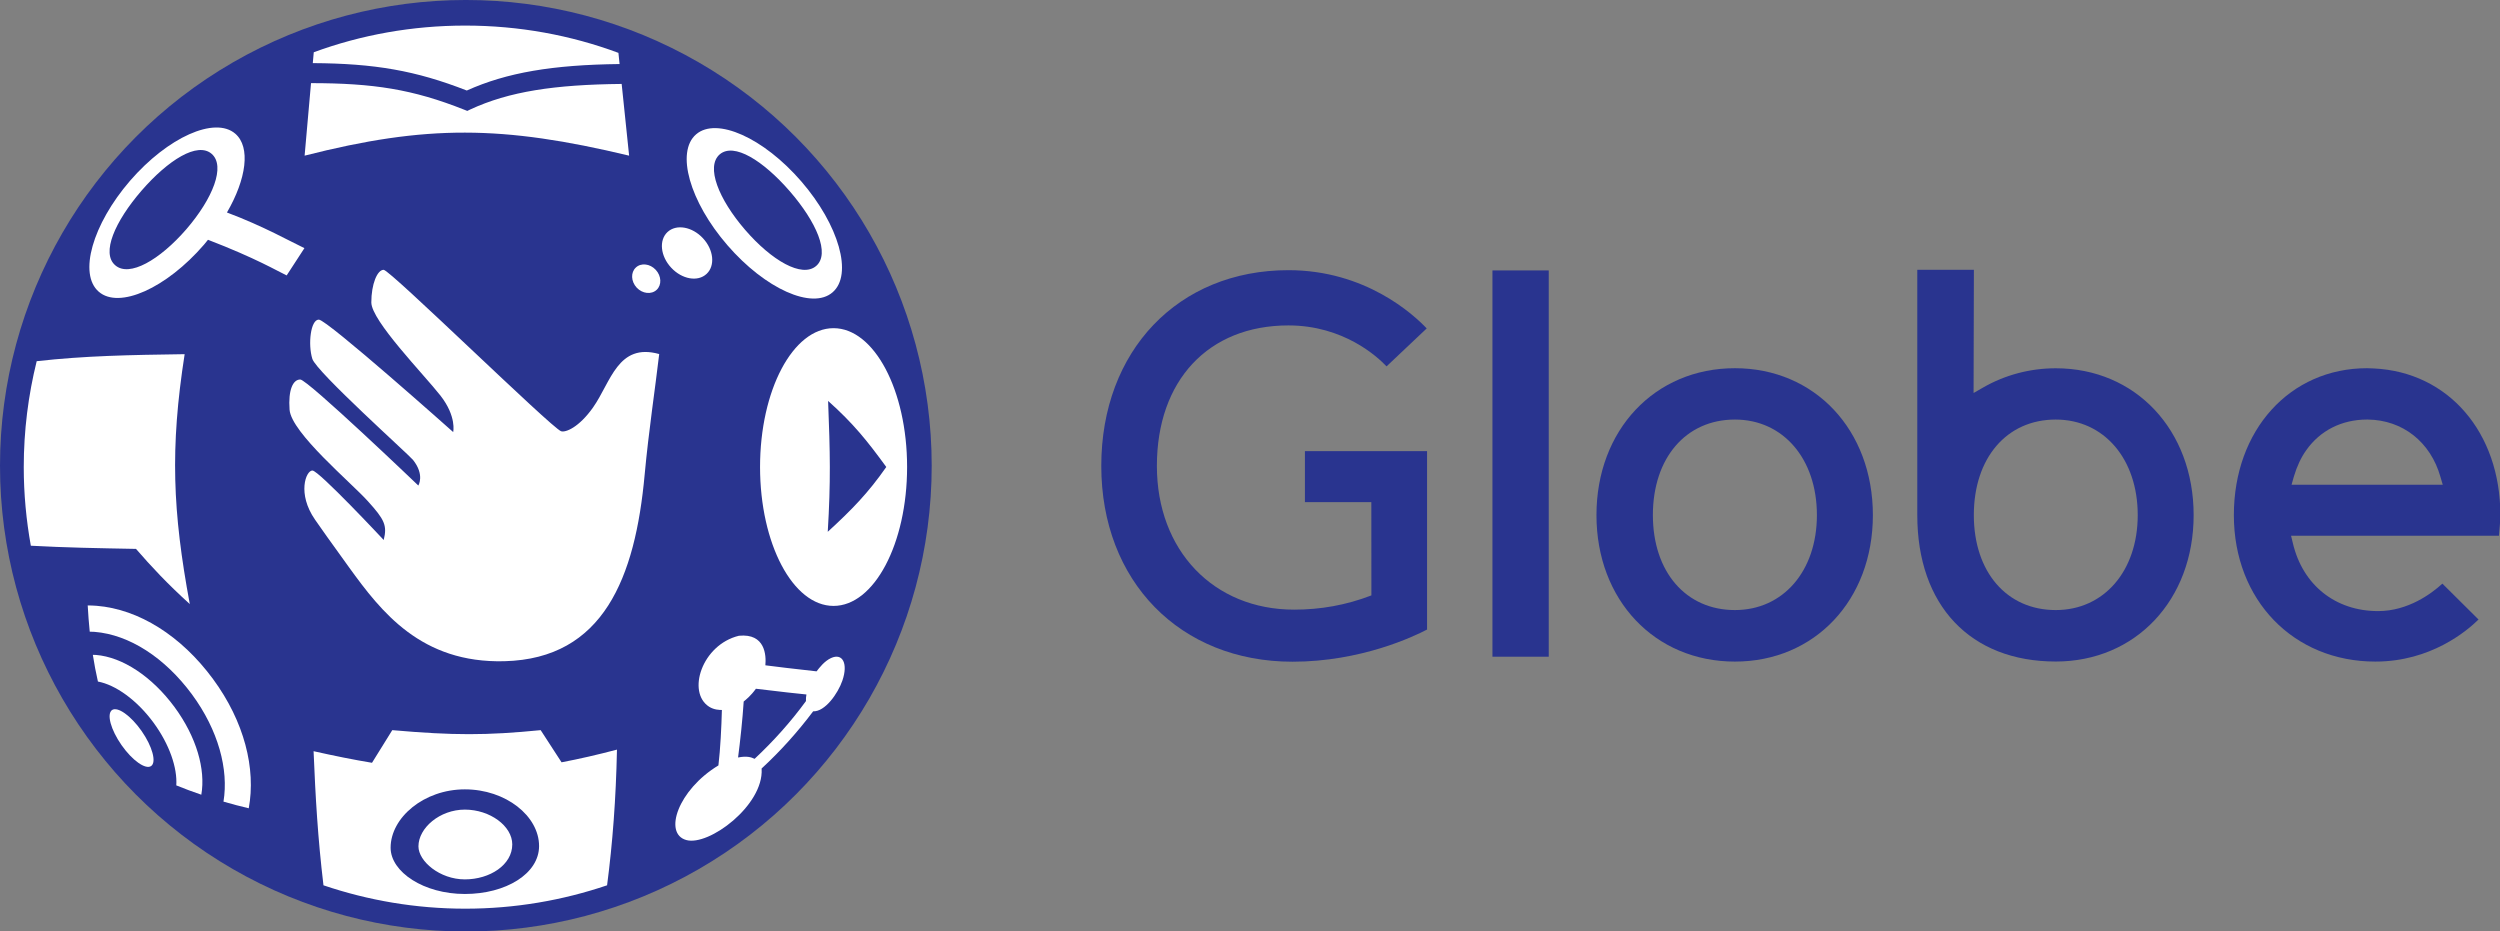 <?xml version="1.0" encoding="UTF-8" standalone="no"?>
<!-- Created with Inkscape (http://www.inkscape.org/) -->

<svg
   width="469.737mm"
   height="175mm"
   viewBox="0 0 469.737 175"
   version="1.1"
   id="svg5"
   inkscape:version="1.2.2 (732a01da63, 2022-12-09)"
   sodipodi:docname="Globe_Telecom_(2021).svg"
   xmlns:inkscape="http://www.inkscape.org/namespaces/inkscape"
   xmlns:sodipodi="http://sodipodi.sourceforge.net/DTD/sodipodi-0.dtd"
   xmlns="http://www.w3.org/2000/svg"
   xmlns:svg="http://www.w3.org/2000/svg">
  <rect x="0" y="0" width="469.737" height="175" fill="#808080" stroke="none"/>
  <sodipodi:namedview
     id="namedview7"
     pagecolor="#626262"
     bordercolor="#000000"
     borderopacity="0.25"
     inkscape:showpageshadow="2"
     inkscape:pageopacity="0"
     inkscape:pagecheckerboard="true"
     inkscape:deskcolor="#383838"
     inkscape:document-units="mm"
     showgrid="false"
     inkscape:zoom="0.46769781"
     inkscape:cx="875.56535"
     inkscape:cy="384.86389"
     inkscape:window-width="1366"
     inkscape:window-height="705"
     inkscape:window-x="-8"
     inkscape:window-y="-8"
     inkscape:window-maximized="1"
     inkscape:current-layer="layer1" />
  <defs
     id="defs2">
    <clipPath
       id="clipPath1304"
       clipPathUnits="userSpaceOnUse">
      <path
         id="path1306"
         d="m 297.7,10.199 c -4.219,0 -8.48,0.07 -12.699,0.312 4.219,-0.242 8.48,-0.312 12.699,-0.312 m 1.281,0 h 0.161 -0.161 m 72.661,9.289 c 2.187,0.59 4.379,1.141 6.558,1.762 13.442,3.75 26.602,8.441 39.34,14.02 -3.668,-1.598 -7.34,-3.121 -11.059,-4.57 -11.36,-4.45 -23,-8.2 -34.84,-11.212 m 45.937,15.82 h 0.082 -0.082 m 19.844,9.531 c 18.09,9.57 35.199,20.942 51.058,34.031 -15.86,-13.089 -32.97,-24.46 -51.06,-34.03 m -340.66,43.75 c -0.043,0 -0.043,0.039 -0.082,0.082 0.039,-0.043 0.039,-0.082 0.082,-0.082 m -0.312,0.281 c -3.051,2.809 -6.059,5.699 -8.988,8.629 2.93,-2.969 5.938,-5.82 8.988,-8.629 m -95.71,200.15 c -0.148,2.46 -0.27,4.929 -0.387,7.39 -0.043,1.051 -0.082,2.141 -0.082,3.199 0.082,-3.519 0.242,-7.07 0.469,-10.589 m -0.617,19.261 v 0.547 -0.547 m 0,0.699 v 0.43 -0.43 m 0,0.551 c 0,0.391 0,0.739 0.039,1.129 -0.039,-0.39 -0.039,-0.738 -0.039,-1.129 m 0.039,1.207 v 0.512 -0.512 m 0,0.59 v 1.172 -1.172 m 0,1.211 c 0.039,2.383 0.109,4.762 0.191,7.152 -0.082,-2.39 -0.152,-4.769 -0.191,-7.152 m 596.13,0.039 v 0.551 -0.551 m -595.94,7.22 c 0,0.16 0.039,0.359 0.039,0.508 0,-0.149 -0.039,-0.348 -0.039,-0.508 m 0.039,0.59 c 0,0.199 0,0.347 0.039,0.507 -0.039,-0.16 -0.039,-0.308 -0.039,-0.507 m 0.039,0.738 v 0.32 -0.32 m 0,0.59 v 0.191 -0.191 m 5.121,42.769 c 0.039,0.352 0.148,0.711 0.188,1.063 4.223,21.21 10.711,41.91 19.262,61.68 12.699,29.02 29.961,56.17 51.289,80.04 -16.949,-18.99 -31.328,-40.04 -42.891,-62.47 -9.257,-18 -16.718,-36.99 -22.226,-56.52 -2.192,-7.81 -4.063,-15.78 -5.621,-23.79 m 511.95,145.82 c -0.039,0 -0.039,0 -0.078,0.043 0.039,-0.043 0.039,-0.043 0.078,-0.043 m -0.352,0.351 c -2.617,2.86 -5.347,5.668 -8.128,8.442 2.781,-2.731 5.468,-5.582 8.128,-8.442 m -8.128,8.442 c -1.52,1.527 -3.079,3.046 -4.61,4.527 1.57,-1.481 3.09,-3 4.61,-4.527 m -396.25,22.617 c 5.55,4.41 11.25,8.633 17.031,12.621 -5.781,-3.988 -11.481,-8.211 -17.031,-12.621 m 228.71,61.562 c -11.171,1.598 -22.378,2.617 -33.628,2.969 h 0.347 c 8.051,-0.27 16.141,-0.859 24.141,-1.801 3.051,-0.347 6.101,-0.738 9.14,-1.168 m -45.929,3.09 h 0.039 -0.039 m 0.39,0 c 0.079,0 0.149,0.039 0.231,0.039 -0.082,0 -0.152,-0.039 -0.231,-0.039 m 0.539,0.039 h 0.321 -0.321 m 0.59,0 h 0.352 -0.352 m 1.801,0 h -0.633 0.633 m -1.211,0 h 0.578 -0.578" />
    </clipPath>
    <clipPath
       id="clipPath1310"
       clipPathUnits="userSpaceOnUse">
      <path
         id="path1312"
         d="M 0,606.21 H 600 V 6.21 H 0 Z" />
    </clipPath>
    <clipPath
       id="clipPath1316"
       clipPathUnits="userSpaceOnUse">
      <path
         id="path1318"
         d="M 0,606.21 H 600 V 6.21 H 0 Z" />
    </clipPath>
    <clipPath
       id="clipPath1322"
       clipPathUnits="userSpaceOnUse">
      <path
         id="path1324"
         d="m 0,308.2 0.039,-3.437 c 0.039,-2.81 0.082,-5.62 0.191,-8.43 2.969,-74.53 34.379,-146.17 87.11,-198.91 43.09,-43.08 99.07,-72.299 159.14,-82.768 10.711,-1.922 21.571,-3.211 32.469,-3.871 6.36,-0.469 12.77,-0.66 19.18,-0.66 17.422,0 34.801,1.602 51.949,4.68 19.223,3.398 38.121,8.711 56.293,15.82 38.277,15 73.43,37.781 102.89,67.148 17.457,17.582 32.297,36.722 44.527,57.032 16.84,28.051 28.871,58.789 35.742,90.629 4.418,20.621 6.68,41.679 6.68,62.769 v 4.653 c -0.082,2.621 -0.121,5.238 -0.27,7.847 -3.13,74.3 -34.42,145.71 -87.03,198.32 -47.39,47.39 -110.12,77.742 -176.68,85.39 -8.011,0.903 -16.101,1.492 -24.14,1.762 -3.32,0.121 -6.641,0.16 -9.961,0.16 -22.617,0 -45.32,-2.582 -67.348,-7.66 -35.55,-8.24 -69.49,-23.01 -99.69,-43.48 -15.31,-10.35 -29.84,-22.3 -43.391,-35.82 -26.679,-26.64 -47.929,-58.08 -62.82,-92.22 -8.551,-19.77 -15.039,-40.47 -19.25,-61.64 -3.719,-18.87 -5.629,-38.05 -5.629,-57.31" />
    </clipPath>
    <clipPath
       id="clipPath1328"
       clipPathUnits="userSpaceOnUse">
      <path
         id="path1330"
         d="M 0,606.21 H 600 V 6.21 H 0 Z" />
    </clipPath>
    <clipPath
       id="clipPath1334"
       clipPathUnits="userSpaceOnUse">
      <path
         id="path1336"
         d="M 0,606.21 H 601.25 V 6.21 H 0 Z" />
    </clipPath>
    <clipPath
       id="clipPath1340"
       clipPathUnits="userSpaceOnUse">
      <path
         id="path1342"
         d="M 0,606.21 H 610 V 6.21 H 0 Z" />
    </clipPath>
  </defs>
  <g
     inkscape:label="Layer 1"
     inkscape:groupmode="layer"
     id="layer1"
     transform="translate(153.406,-47.14)">
    <g
       id="g7732"
       transform="matrix(2.349,0,0,2.349,-153.406,46.027)">
      <g
         id="g1664"
         fill="#1e439b"
         transform="matrix(0.125,0,0,-0.125,-4.1690769e-7,76.25)"
         style="fill:#29348f;fill-opacity:1">
        <path
           id="path3324"
           d="m 1110.2,337.73 c -31.37,0 -52.5,-24.57 -52.5,-61.128 0,-36.372 21.13,-60.782 52.5,-60.782 30.86,0 52.46,24.961 52.46,60.782 0,36.019 -21.6,61.128 -52.46,61.128 m 0,-154.88 c -51.33,0 -88.6,39.418 -88.6,93.707 0,54.461 37.27,94.031 88.6,94.031 51.13,0 88.28,-39.57 88.28,-94.031 0,-54.289 -37.15,-93.707 -88.28,-93.707"
           style="fill:#29348f;fill-opacity:1" />
        <path
           id="path3326"
           d="m 955.04,185.97 h 36.02 v 247.19 h -36.02 z"
           style="fill:#29348f;fill-opacity:1" />
        <path
           id="path3328"
           d="m 1315.5,337.73 c -31.41,0 -52.42,-24.601 -52.42,-61.128 0,-36.372 21.01,-60.782 52.42,-60.782 30.86,0 52.46,25 52.46,60.782 0,35.976 -21.6,61.128 -52.46,61.128 m 0,-154.84 c -54.65,0 -88.6,35.898 -88.6,93.668 v 156.99 h 36.22 l -0.2,-78.821 6.05,3.469 c 14.03,8.09 30.12,12.352 46.53,12.352 51.13,0 88.24,-39.531 88.24,-93.992 0,-54.289 -37.11,-93.668 -88.24,-93.668"
           style="fill:#29348f;fill-opacity:1" />
        <path
           id="path3330"
           d="m 1514.6,337.73 c -16.13,-0.031 -29.96,-7.031 -38.87,-19.718 -3.28,-4.571 -5.97,-10.391 -7.89,-16.883 l -1.44,-5.109 h 96.75 l -1.48,5.031 c -6.33,22.347 -24.18,36.41 -46.48,36.679 z m 5.47,-154.88 c -52.5,0 -90.59,39.418 -90.59,93.707 0,54.461 35.86,94.031 85.24,94.031 l 4.37,-0.16 c 47.66,-2.27 80.94,-40.899 80.94,-93.871 0,-2.887 -0.55,-9.18 -0.9,-13.161 h -133.05 l 1.18,-4.878 c 6.36,-26.758 27.22,-43.36 54.53,-43.36 19.22,0 34.22,11.25 41.13,17.57 l 23.12,-22.96 c -7.34,-7.231 -30.5,-26.918 -65.97,-26.918"
           style="fill:#29348f;fill-opacity:1" />
        <path
           id="path3332"
           d="m 827.11,182.77 c -72.031,0 -122.38,51.492 -122.38,125.28 0,73.789 49.25,125.27 119.76,125.27 49.301,0 80.043,-28.359 88.481,-37.269 l -25.7,-24.29 c -5.821,6.168 -27.54,26.207 -62.782,26.207 -51.289,0 -84.179,-35.27 -84.179,-89.918 0,-54.141 36.293,-91.961 87.82,-91.961 16.871,0 33.199,2.859 49.449,9.109 l -0.039,59.68 h -42.5 v 32.66 h 78.16 v -114.18 c -8.36,-4.38 -42.22,-20.59 -86.09,-20.59"
           style="fill:#29348f;fill-opacity:1" />
      </g>
      <ellipse
         style="display:inline;fill:#29348f;fill-opacity:1;stroke-width:3.374;stroke-linecap:round;stroke-linejoin:round;stop-color:#000000"
         id="path5826"
         cx="37.263"
         cy="37.729"
         rx="37.263"
         ry="37.256" />
      <g
         id="g1227"
         fill="#c6d7ef"
         transform="matrix(0.125,0,0,-0.125,0,76.25)"
         style="display:inline;fill:#ffffff">
        <path
           id="path1378"
           d="m 61.371,187.11 -1.961,0.039 c 0.898,-5.738 1.961,-11.449 3.25,-17.07 11.25,-2.109 24.801,-11.68 35.539,-26.25 10.281,-13.988 15.352,-29.027 14.61,-40.199 5.281,-2.149 10.632,-4.141 16.019,-5.969 2.813,16.168 -3.008,36.828 -17.148,56.09 -14.379,19.449 -33.2,31.988 -50.309,33.359"
           style="fill:#ffffff" />
        <path
           id="path1380"
           d="m 119.22,459.49 c -17.03,-19.65 -36.49,-30.86 -45.47,-23.04 -9.102,7.77 -0.231,28 16.801,47.731 17.109,19.73 35.859,31.371 44.879,23.59 9.019,-7.809 0.82,-28.551 -16.211,-48.282 m 26.011,10.742 c 12.469,21.489 15.239,41.84 5.36,50.399 -13.051,11.281 -43.168,-2.188 -67.352,-30.078 -24.137,-27.973 -33.117,-59.731 -20.039,-71.02 13.012,-11.293 43.211,2.188 67.352,30.117 l 2.539,3.122 0.109,-0.04 c 30.672,-11.789 44.262,-19.96 50.242,-22.769 l 11.36,17.461 c -8.16,3.828 -26.36,14.137 -49.571,22.808"
           style="fill:#ffffff" />
        <path
           id="path1382"
           d="m 61.84,218.55 c -1.918,0.16 -3.828,0.199 -5.711,0.238 0.281,-5.629 0.75,-11.211 1.293,-16.801 l 3.09,-0.109 c 22.188,-1.801 44.918,-16.41 62.379,-40.078 16.839,-22.93 23.519,-47.93 20.121,-68.563 5.347,-1.559 10.699,-2.969 16.168,-4.258 4.691,25.36 -2.809,55.468 -22.852,82.7 -20.308,27.621 -47.457,44.691 -74.488,46.871"
           style="fill:#ffffff" />
        <path
           id="path1384"
           d="m 71.68,151.84 c -3.519,-2.539 -0.82,-12.539 6.09,-22.43 6.879,-9.84 15.391,-15.859 18.949,-13.39 3.511,2.46 0.781,12.531 -6.09,22.378 -6.918,9.883 -15.398,15.864 -18.949,13.442"
           style="fill:#ffffff" />
        <path
           id="path1386"
           d="m 460.55,507.42 c 9.058,7.738 27.769,-3.902 44.84,-23.594 17.07,-19.726 25.937,-40 16.879,-47.808 -9.032,-7.782 -28.442,3.39 -45.469,23.121 -17.031,19.73 -25.242,40.468 -16.25,48.281 m 72.219,-88.281 c 13.128,11.289 4.14,43.05 -20,70.98 -24.18,27.969 -54.329,41.399 -67.34,30.109 -13.051,-11.281 -4.141,-43.039 20.082,-70.968 24.136,-27.891 54.258,-41.41 67.258,-30.121"
           style="fill:#ffffff" />
        <path
           id="path1388"
           d="m 396.48,565.23 -0.742,7.149 c -30.508,11.332 -63.547,17.461 -98.008,17.461 -34.058,0 -66.71,-5.969 -96.949,-17.07 l -0.621,-6.95 c 39.57,-0.23 65.738,-4.73 98.551,-17.539 25.59,11.52 54.918,16.449 97.769,16.949"
           style="fill:#ffffff" />
        <path
           id="path1390"
           d="m 121.45,219.65 c -10.98,59.262 -12.699,99.571 -3.289,159.92 -35.5,-0.511 -63.711,-1.019 -94.68,-4.492 -5.391,-21.758 -8.281,-44.449 -8.281,-67.808 0,-17.192 1.602,-33.95 4.531,-50.282 22.461,-1.207 42.148,-1.558 67.301,-2.027 9.527,-11.012 19.918,-22.191 34.418,-35.313"
           style="fill:#ffffff" />
        <path
           id="path1392"
           d="m 402.58,506.6 -4.769,45.898 c -42.887,-0.43 -72.071,-4.801 -96.95,-16.371 l -1.839,-0.899 -1.872,0.75 c -33.128,13.161 -58.238,16.989 -98.128,17.032 l -4.098,-46.41 c 77.887,19.847 126.53,19.449 207.66,0"
           style="fill:#ffffff" />
        <path
           id="path1394"
           d="m 452.15,430.94 c 5.622,5.188 4.571,15.469 -2.347,22.848 -6.871,7.383 -17.031,9.18 -22.653,3.941 -5.589,-5.191 -4.57,-15.429 2.383,-22.851 6.879,-7.379 16.989,-9.219 22.617,-3.938"
           style="fill:#ffffff" />
        <path
           id="path1396"
           d="m 406.88,435 c -3.359,-3.121 -3.129,-8.871 0.543,-12.852 3.668,-3.91 9.379,-4.57 12.777,-1.41 3.352,3.133 3.082,8.871 -0.59,12.813 -3.668,3.949 -9.379,4.609 -12.73,1.449"
           style="fill:#ffffff" />
        <path
           id="path1398"
           d="m 297.46,88.129 c -16.051,0 -29.691,-11.758 -29.691,-23.52 0,-9.531 13.64,-21.129 29.691,-21.129 16.09,0 30.348,9.328 30.348,22.379 0,11.762 -14.258,22.27 -30.348,22.27"
           style="fill:#ffffff" />
        <path
           id="path1400"
           d="m 297.46,34.141 c -26.211,0 -47.5,14.02 -47.5,29.609 0,19.219 21.289,37.34 47.5,37.34 26.25,0 47.5,-17.11 47.5,-36.289 0,-17.691 -21.25,-30.66 -47.5,-30.66 m 48.52,104.84 c -34.73,-3.429 -55.82,-3.429 -94.96,0 l -12.969,-20.89 c -11.723,1.949 -24.031,4.41 -37.391,7.422 1.219,-29.614 2.699,-55.391 6.328,-85.821 28.481,-9.652 59.032,-14.961 90.742,-14.961 31.758,0 62.231,5.309 90.75,14.961 3.508,26.949 5.661,55.039 6.321,86.829 -12.422,-3.282 -24.141,-5.969 -35.461,-8.122 l -13.36,20.582"
           style="fill:#ffffff" />
        <path
           id="path1402"
           d="m 379.53,345.51 c -9.019,-12.782 -17.652,-16.25 -20.511,-15.242 -6.399,2.39 -109.41,103.28 -113.51,103.28 -4.102,0 -7.891,-9.172 -7.891,-20.852 0,-11.719 33.668,-46.14 44.219,-59.609 10.5,-13.442 8.16,-23.36 8.16,-23.36 0,0 -80.699,71.95 -85.98,71.95 -5.27,0 -7.032,-15.86 -4.141,-25.121 2.66,-8.36 61.801,-61.36 64.422,-64.649 7.648,-9.64 3.398,-16.398 3.398,-16.398 0,0 -70.859,67.847 -75.551,67.847 -4.648,0 -7.769,-6.597 -6.839,-19.3 1.062,-14.797 39.652,-46.868 50.16,-58.629 10.551,-11.68 12.422,-15.391 10.082,-24.77 0,0 -41.531,44.461 -45.629,44.461 -4.141,0 -9.883,-14.769 1.68,-31.449 3.597,-5.152 9.179,-13.16 21.878,-30.66 20.43,-28.211 45.969,-61.332 99.372,-59.922 63.277,1.64 83.668,53.39 89.687,119.45 2.582,27.93 6.801,55.59 9.301,77.109 -26.488,7.422 -30.942,-18.007 -42.309,-34.136"
           style="fill:#ffffff" />
        <path
           id="path1404"
           d="m 529.69,265.9 c 1.95,32.231 1.52,50.622 0.231,83.75 16.289,-14.57 24.957,-25.468 37.226,-42.269 -11.679,-16.75 -22.109,-27.418 -37.457,-41.481 m 3.707,130.31 c -26.019,0 -47.027,-39.762 -47.027,-88.832 0,-49.098 21.008,-88.899 47.027,-88.899 25.981,0 47.071,39.801 47.071,88.899 0,49.07 -21.09,88.832 -47.071,88.832"
           style="fill:#ffffff" />
        <path
           id="path1406"
           d="m 472.3,121.48 c 1.41,10.711 2.929,25.04 3.597,35.821 1.481,1.219 4.571,3.64 7.813,8.168 21.719,-2.578 21.719,-2.578 32.34,-3.668 -0.231,-1.602 -0.391,-2.422 -0.313,-3.75 l 0.043,-0.43 c -9.761,-13.359 -20.82,-25.711 -32.89,-36.992 h -0.039 c -2.114,1.051 -5,1.949 -10.551,0.851 m 59.5,63.641 c -4.301,-1.992 -7.5,-6.25 -9.262,-8.519 -19.57,2.226 -21.168,2.378 -32.769,3.867 0.582,6.293 0,20.582 -16.918,18.91 -23.75,-5.75 -33.473,-36.219 -19.063,-45.43 3.281,-2.039 6.563,-2.039 8.16,-2.07 -0.269,-10.668 -0.969,-24.891 -2.219,-35.469 -25.941,-15.711 -35.281,-43.601 -20.628,-47.738 14.488,-4.141 49.648,22.27 48.277,45.469 l -0.039,0.269 c 12.07,11.141 23.09,23.399 33.012,36.61 7.578,-0.321 15.859,11.359 18.707,19.679 3.711,10.86 0.203,17.821 -7.258,14.422"
           style="fill:#ffffff" />
      </g>
    </g>
  </g>
</svg>
